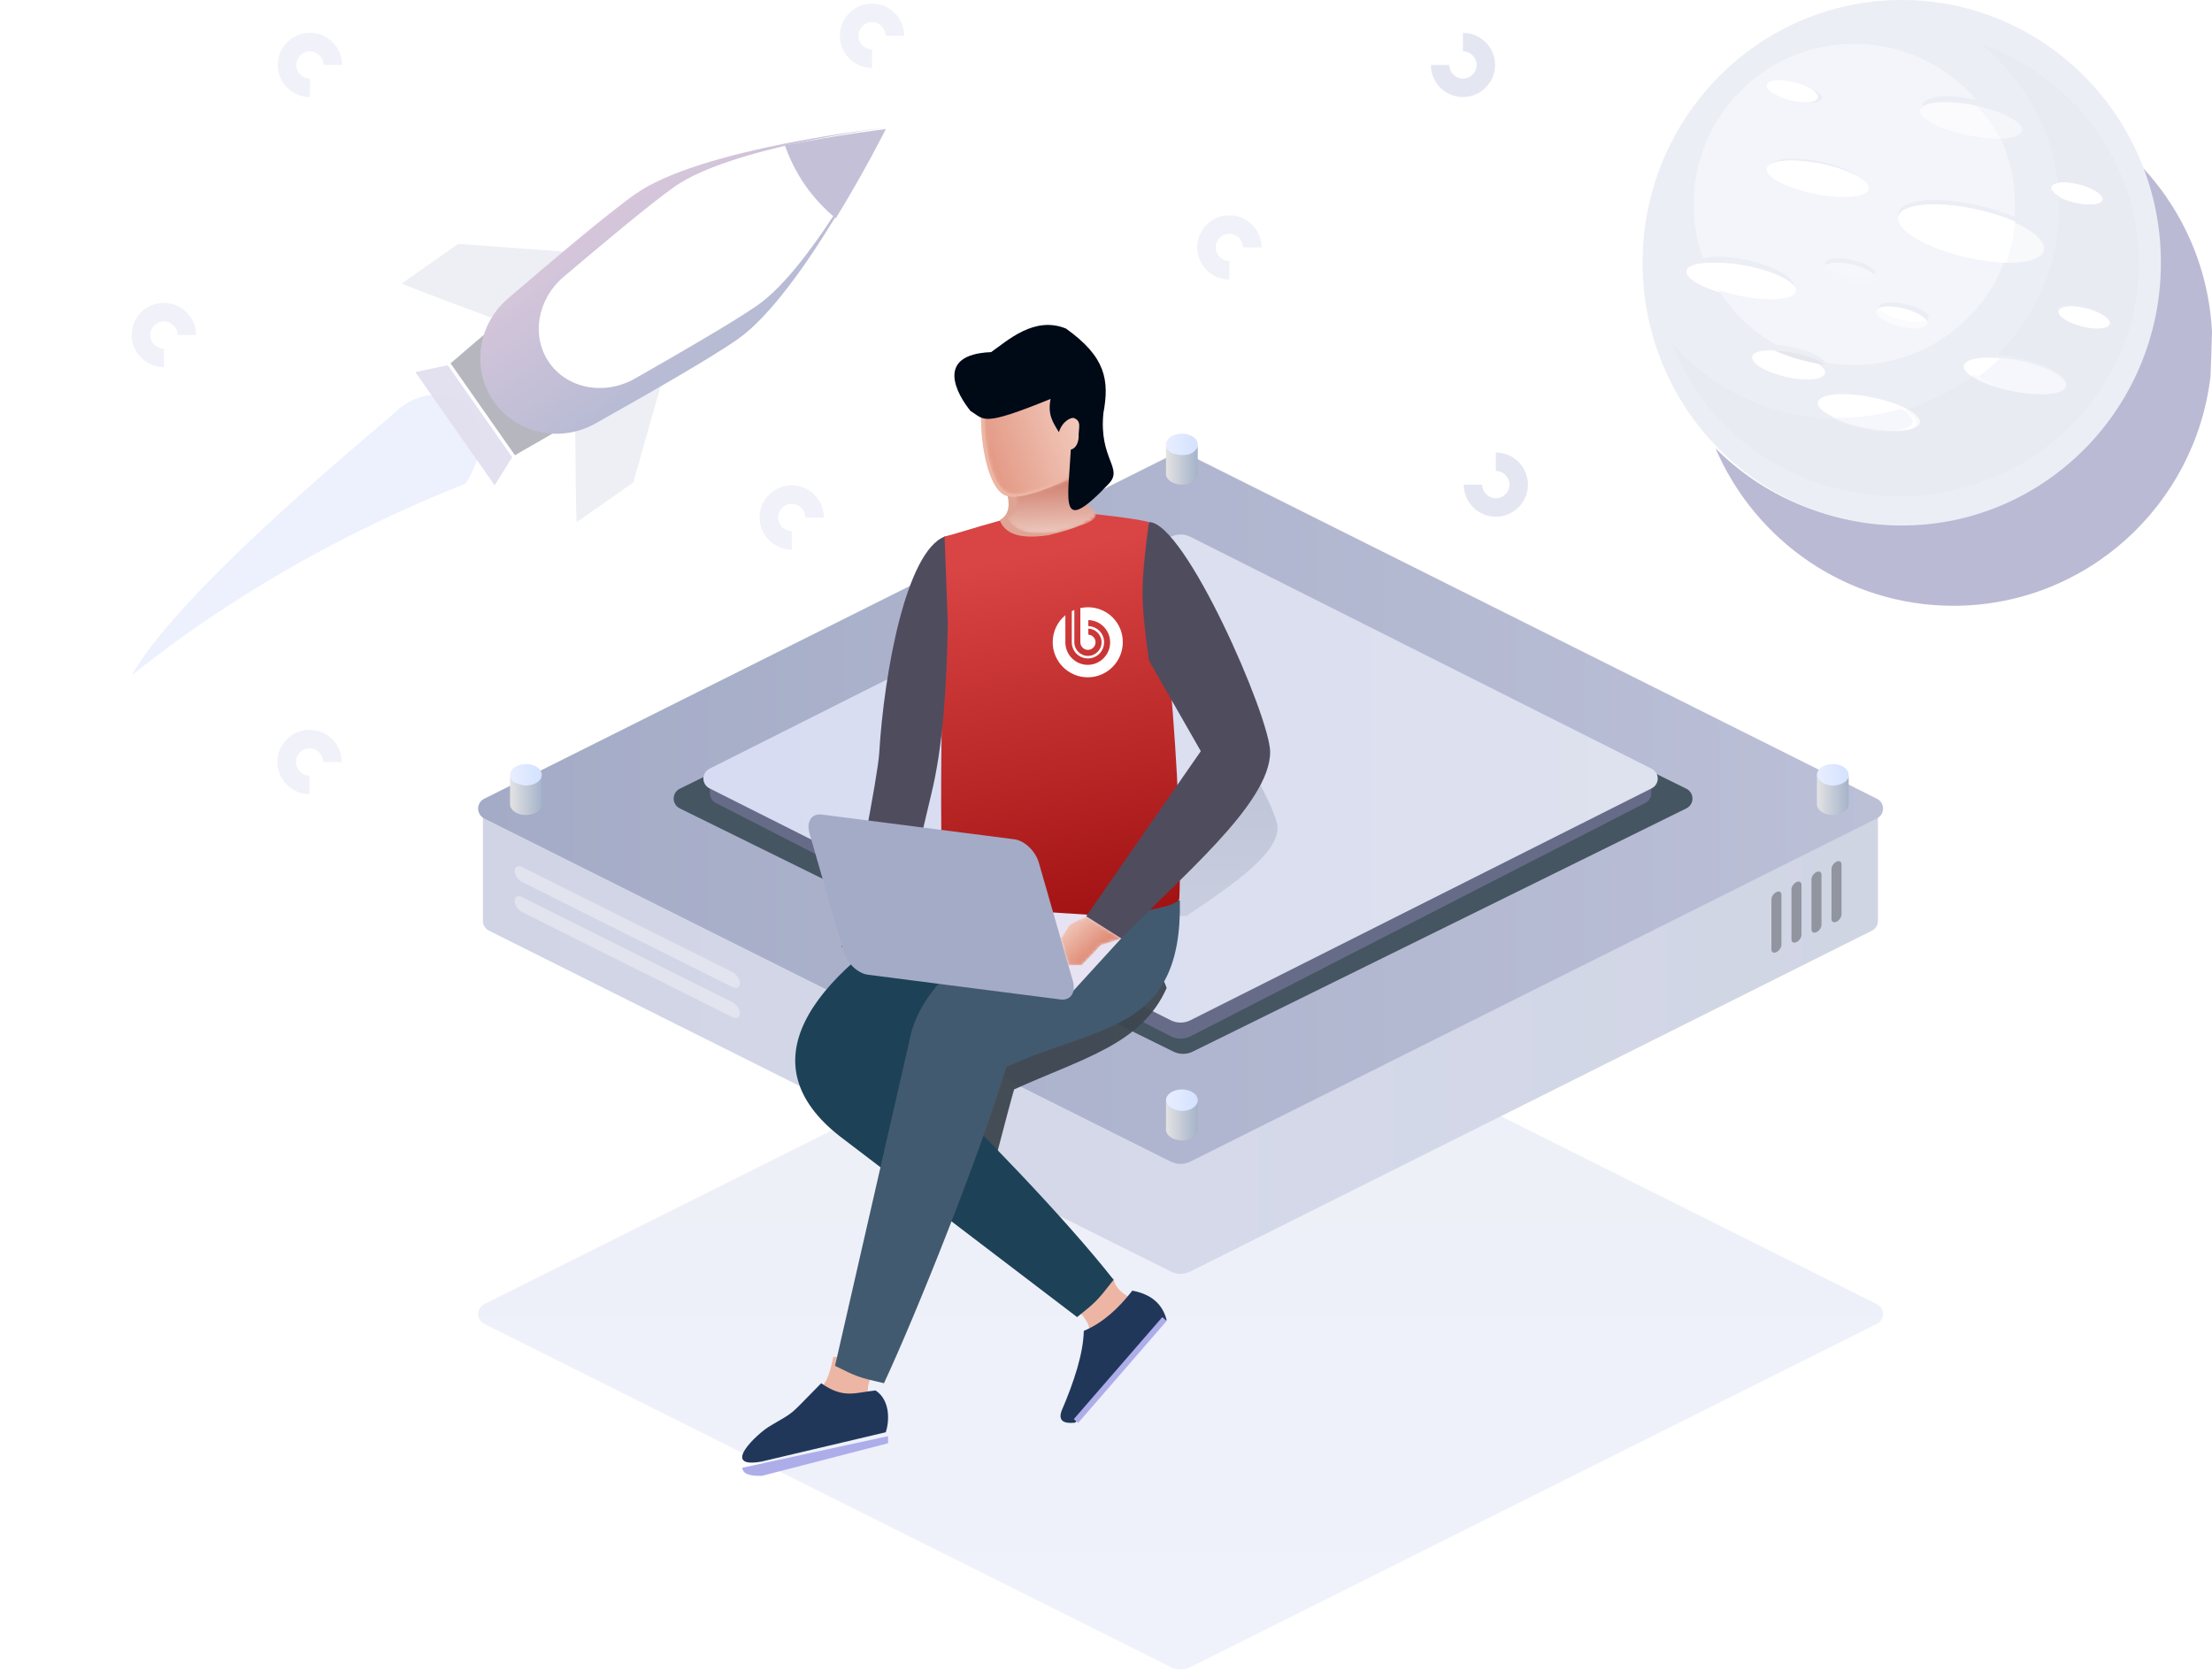 <?xml version="1.0" encoding="UTF-8"?>
<svg width="606px" height="458px" viewBox="0 0 606 458" version="1.1" xmlns="http://www.w3.org/2000/svg" xmlns:xlink="http://www.w3.org/1999/xlink">
    <!-- Generator: sketchtool 57.1 (101010) - https://sketch.com -->
    <title>DE5706E8-955D-4167-A8D9-9D892DD46A4A</title>
    <desc>Created with sketchtool.</desc>
    <defs>
        <linearGradient x1="50%" y1="100%" x2="50%" y2="-2.48949813e-15%" id="linearGradient-1">
            <stop stop-color="#EFF2FB" offset="0%"></stop>
            <stop stop-color="#EDEFF7" offset="100%"></stop>
        </linearGradient>
        <linearGradient x1="100%" y1="50%" x2="0%" y2="50%" id="linearGradient-2">
            <stop stop-color="#D0D5E4" offset="0%"></stop>
            <stop stop-color="#D5D9EA" offset="49.287%"></stop>
            <stop stop-color="#D0D4E4" offset="100%"></stop>
        </linearGradient>
        <linearGradient x1="-1.11022302e-14%" y1="50%" x2="100%" y2="50%" id="linearGradient-3">
            <stop stop-color="#A4ABC6" offset="0%"></stop>
            <stop stop-color="#BBC0D7" offset="100%"></stop>
        </linearGradient>
        <linearGradient x1="-0.002%" y1="50%" x2="99.992%" y2="50%" id="linearGradient-4">
            <stop stop-color="#E3E3E3" offset="0%"></stop>
            <stop stop-color="#A5B3CA" offset="100%"></stop>
        </linearGradient>
        <linearGradient x1="-0.002%" y1="49.988%" x2="99.992%" y2="49.988%" id="linearGradient-5">
            <stop stop-color="#E9EEFF" offset="0%"></stop>
            <stop stop-color="#D3E2FF" offset="100%"></stop>
        </linearGradient>
        <linearGradient x1="-1.11022302e-14%" y1="50%" x2="100%" y2="50%" id="linearGradient-6">
            <stop stop-color="#D7DCF3" offset="0%"></stop>
            <stop stop-color="#DEE1EE" offset="100%"></stop>
        </linearGradient>
        <linearGradient x1="70.202%" y1="-166.648%" x2="69.644%" y2="135.827%" id="linearGradient-7">
            <stop stop-color="#455562" offset="0%"></stop>
            <stop stop-color="#BFC3D9" offset="100%"></stop>
        </linearGradient>
        <linearGradient x1="39.901%" y1="11.118%" x2="50%" y2="100%" id="linearGradient-8">
            <stop stop-color="#D94444" offset="0%"></stop>
            <stop stop-color="#A21212" offset="100%"></stop>
        </linearGradient>
        <path d="M8.776,16.222 C4.117,16.222 1.217,14.875 0,11.872 C1.823,10.923 2.478,9.4 2.477,7.618 C2.475,6.797 2.334,5.92 2.104,5.02 C2.114,5.023 2.126,5.024 2.138,5.027 C2.604,5.178 3.18,5.248 3.846,5.248 C7.591,5.248 14.138,3.02 19.411,0.32 C20.41,4.524 20.487,7.187 23.901,9.95 C24.16,10.332 24.291,10.695 24.29,11.043 C24.284,12.795 20.927,14.194 13.652,15.838 C11.855,16.09 10.229,16.222 8.776,16.222" id="path-9"></path>
        <linearGradient x1="50.745%" y1="104.698%" x2="44.73%" y2="-0.244%" id="linearGradient-11">
            <stop stop-color="#EFCCC2" offset="0%"></stop>
            <stop stop-color="#CC7765" offset="100%"></stop>
        </linearGradient>
        <path d="M9.343,39.109 C8.71,39.109 8.163,39.035 7.72,38.875 C5.63,38.388 3.935,35.57 2.76,31.621 C1.577,27.644 0.923,22.522 0.924,17.486 C0.926,10.394 2.228,3.472 5.191,0.157 L24.798,1.933 L31.964,16.412 C31.763,17.468 31.696,18.481 31.695,19.455 C31.695,21.329 31.938,23.051 31.939,24.627 C31.939,26.644 31.543,28.422 29.727,29.979 C25.121,34.21 14.471,39.109 9.343,39.109" id="path-12"></path>
        <linearGradient x1="98.675%" y1="21.903%" x2="-19.501%" y2="72.995%" id="linearGradient-14">
            <stop stop-color="#F6D7CC" offset="0%"></stop>
            <stop stop-color="#E08E78" offset="100%"></stop>
        </linearGradient>
        <polyline id="path-15" points="5.847 13.95 2.183 13.95 0 6.663 2.726 2.607 7.136 0.537 16.717 6.663 11.074 8.435 5.847 13.95"></polyline>
        <linearGradient x1="-7.24%" y1="9.095%" x2="58.671%" y2="66.565%" id="linearGradient-17">
            <stop stop-color="#F6D7CC" offset="0%"></stop>
            <stop stop-color="#E08E78" offset="100%"></stop>
        </linearGradient>
        <filter x="-41.6%" y="-134.2%" width="183.3%" height="368.3%" filterUnits="objectBoundingBox" id="filter-18">
            <feGaussianBlur stdDeviation="13.349 8.821" in="SourceGraphic"></feGaussianBlur>
        </filter>
        <linearGradient x1="-0%" y1="50%" x2="100.001%" y2="50%" id="linearGradient-19">
            <stop stop-color="#956AA0" offset="0%"></stop>
            <stop stop-color="#404C8E" offset="100%"></stop>
        </linearGradient>
    </defs>
    <g id="Page-1" stroke="none" stroke-width="1" fill="none" fill-rule="evenodd">
        <g id="VDS-Bitrix" transform="translate(-693, -135)">
            <g id="main-screen" transform="translate(-33, -7)">
                <g id="bitrix-img" transform="translate(746, 142)">
                    <g id="14" transform="translate(107, 88)">
                        <g id="unit" transform="translate(0.268, 0)">
                            <path d="M5.367,269.397 L193.478,175.342 C195.167,174.497 197.155,174.497 198.845,175.342 L386.956,269.397 C388.438,270.138 389.039,271.94 388.298,273.422 C388.008,274.003 387.537,274.474 386.956,274.764 L198.845,368.82 C197.155,369.664 195.167,369.664 193.478,368.82 L5.367,274.764 C3.885,274.023 3.284,272.221 4.025,270.739 C4.315,270.158 4.786,269.688 5.367,269.397 Z" id="Rectangle_Top_Isometric-Copy-4" fill="url(#linearGradient-1)"></path>
                            <path d="M5.031,133.503 L192.147,67.027 C194.744,66.105 197.579,66.104 200.176,67.025 L387.219,133.373 L387.219,133.373 L387.219,164.344 C387.219,165.48 386.578,166.518 385.562,167.027 L198.845,260.42 C197.156,261.265 195.167,261.265 193.478,260.421 L6.69,167.027 C5.673,166.518 5.031,165.48 5.031,164.343 L5.031,133.503 L5.031,133.503 Z" id="Rectangle_Top_Isometric-Copy-3" fill="url(#linearGradient-2)" fill-rule="nonzero"></path>
                            <path d="M5.367,130.884 L193.478,36.829 C195.167,35.984 197.155,35.984 198.845,36.829 L386.956,130.884 C388.438,131.625 389.039,133.427 388.298,134.909 C388.008,135.49 387.537,135.961 386.956,136.251 L198.845,230.307 C197.155,231.151 195.167,231.151 193.478,230.307 L5.367,136.251 C3.885,135.51 3.284,133.708 4.025,132.226 C4.315,131.645 4.786,131.175 5.367,130.884 Z" id="Rectangle_Top_Isometric-Copy-2" fill="url(#linearGradient-3)"></path>
                            <path d="M379.194,124.315 L379.194,132.385 C379.194,134.012 377.251,135.336 374.849,135.336 C372.447,135.336 370.499,134.012 370.499,132.385 L370.499,124.315 C370.499,125.943 372.447,127.267 374.849,127.267 C377.251,127.267 379.194,125.943 379.194,124.315" id="Fill-249" fill="url(#linearGradient-4)"></path>
                            <path d="M379.194,124.315 C379.194,125.943 377.251,127.267 374.849,127.267 C372.447,127.267 370.499,125.943 370.499,124.315 C370.499,122.688 372.447,121.365 374.849,121.365 C377.251,121.365 379.194,122.688 379.194,124.315" id="Fill-252" fill="url(#linearGradient-5)"></path>
                            <path d="M200.865,33.779 L200.865,41.849 C200.865,43.476 198.923,44.8 196.521,44.8 C194.119,44.8 192.171,43.476 192.171,41.849 L192.171,33.779 C192.171,35.407 194.119,36.731 196.521,36.731 C198.923,36.731 200.865,35.407 200.865,33.779" id="Fill-249" fill="url(#linearGradient-4)"></path>
                            <path d="M200.865,33.779 C200.865,35.407 198.923,36.731 196.521,36.731 C194.119,36.731 192.171,35.407 192.171,33.779 C192.171,32.152 194.119,30.829 196.521,30.829 C198.923,30.829 200.865,32.152 200.865,33.779" id="Fill-252" fill="url(#linearGradient-5)"></path>
                            <path d="M200.865,213.479 L200.865,221.55 C200.865,223.176 198.923,224.5 196.521,224.5 C194.119,224.5 192.171,223.176 192.171,221.55 L192.171,213.479 C192.171,215.108 194.119,216.432 196.521,216.432 C198.923,216.432 200.865,215.108 200.865,213.479" id="Fill-249" fill="url(#linearGradient-4)"></path>
                            <path d="M200.865,213.479 C200.865,215.108 198.923,216.432 196.521,216.432 C194.119,216.432 192.171,215.108 192.171,213.479 C192.171,211.853 194.119,210.529 196.521,210.529 C198.923,210.529 200.865,211.853 200.865,213.479" id="Fill-252" fill="url(#linearGradient-5)"></path>
                            <path d="M21.165,124.315 L21.165,132.385 C21.165,134.012 19.222,135.336 16.82,135.336 C14.419,135.336 12.471,134.012 12.471,132.385 L12.471,124.315 C12.471,125.943 14.419,127.267 16.82,127.267 C19.222,127.267 21.165,125.943 21.165,124.315" id="Fill-249" fill="url(#linearGradient-4)"></path>
                            <path d="M21.165,124.315 C21.165,125.943 19.222,127.267 16.82,127.267 C14.419,127.267 12.471,125.943 12.471,124.315 C12.471,122.688 14.419,121.365 16.82,121.365 C19.222,121.365 21.165,122.688 21.165,124.315" id="Fill-252" fill="url(#linearGradient-5)"></path>
                            <path d="M58.959,128.133 L194.195,61.486 C195.867,60.662 197.827,60.662 199.5,61.486 L334.736,128.133 C336.222,128.866 336.833,130.664 336.1,132.15 C335.808,132.743 335.329,133.223 334.736,133.515 L199.5,200.163 C197.827,200.987 195.867,200.987 194.195,200.163 L58.959,133.515 C57.473,132.783 56.862,130.984 57.594,129.498 C57.886,128.905 58.366,128.425 58.959,128.133 Z" id="Rectangle_Top_Isometric-Copy-2" fill="#455562"></path>
                            <g id="Group-54" transform="translate(65.844, 0.435)">
                                <path d="M1.372,125.957 L126.235,80.445 C128.887,79.478 131.796,79.477 134.448,80.443 L259.262,125.867 L259.262,125.867 L259.262,128.926 C259.262,130.051 258.633,131.082 257.632,131.596 L133.08,195.514 C131.361,196.396 129.322,196.396 127.602,195.514 L3.002,131.595 C2.001,131.082 1.372,130.051 1.372,128.926 L1.372,125.957 L1.372,125.957 Z" id="Rectangle_Top_Isometric-Copy-3" fill="#666C88" fill-rule="nonzero"></path>
                                <path d="M1.239,122.222 L127.621,58.664 C129.317,57.811 131.317,57.811 133.013,58.664 L259.395,122.222 C260.876,122.966 261.472,124.77 260.728,126.25 C260.438,126.826 259.971,127.293 259.395,127.582 L133.013,191.14 C131.317,191.993 129.317,191.993 127.621,191.14 L1.239,127.582 C-0.242,126.838 -0.838,125.034 -0.094,123.554 C0.196,122.979 0.663,122.511 1.239,122.222 Z" id="Rectangle_Top_Isometric-Copy-2" fill="url(#linearGradient-6)"></path>
                                <g id="Group-19" transform="translate(9.888, 0.565)">
                                    <path d="M122.453,162 L107,162 C107.081,160.97 107.116,159.891 107.106,158.754 C107.392,158.59 107.561,158.422 107.605,158.25 C107.698,156.75 107.748,155.079 107.762,153.265 C112.717,149.946 117.627,146.592 121.738,143.314 C121.757,143.574 121.774,143.833 121.787,144.093 L128.161,137.704 L128.059,137.579 C130.715,134.692 132.321,131.927 132.291,129.373 C132.233,124.46 120.56,103.617 110.31,92 C111.803,92.181 113.117,92.369 114.13,92.563 C123.88,92.563 146.902,130.93 146.999,137.845 C147.094,144.829 134.916,153.395 122.453,161.714 L122.453,161.995 C122.453,161.997 122.453,161.999 122.453,162" id="Fill-433" fill="url(#linearGradient-7)" opacity="0.428"></path>
                                    <path d="M69.374,229.963 L56,222 C58.893,214.058 61.459,206.574 63.385,200.27 C75.841,194.596 87.676,192.359 96.232,187 C106.904,174.844 113.699,173.089 116.618,181.735 C109.754,197.212 93.617,200.979 74.825,209.529 C74.195,211.626 72.378,218.437 69.374,229.963 Z" id="Fill-436" fill="#3D474F" opacity="0.952"></path>
                                    <g id="Group-48">
                                        <path d="M91.178,268.868 C91.178,268.868 95.461,272.872 95.394,275.185 C95.327,277.498 109.349,267.766 109.349,267.766 C109.349,267.766 103.074,265.856 102.207,261.903 C101.339,257.95 91.178,268.868 91.178,268.868" id="Fill-464" fill="#EDB6A4"></path>
                                        <path d="M91.53,300.849 L116.618,272.72 C115.432,268.118 112.142,265.587 107.213,264.666 C103.408,269.572 99.108,273.502 93.925,275.691 C93.743,282.011 91.277,289.565 87.807,297.66 C86.87,300.411 88.513,301.164 91.53,300.849" id="Fill-465" fill="#21375A"></path>
                                        <polyline id="Fill-466" fill="#ADADEA" points="116.618 272.963 92.366 300.916 91.178 299.87 115.43 271.916 116.618 272.963"></polyline>
                                        <path d="M40.3,304.541 L40.3,306.484 L5.775,315.406 C1.58,315.527 0.498,314.529 0.325,313.205 L40.3,304.541" id="Fill-467" fill="#ADADEA"></path>
                                        <path d="M55.07,157.609 C16.776,179.855 2.51,202.989 26.931,222.256 L92.086,271.916 C97.178,267.827 97.518,267.56 102.081,261.701 C89.212,245.269 65.471,220.62 46.838,202.778 C47.589,174.417 100.44,171.777 74.13,152.291 L55.07,157.609" id="Fill-468" fill="#1D4257"></path>
                                        <path d="M25.276,282.791 C25.276,282.791 24.184,289.158 22.296,290.705 C20.411,292.248 35.136,297.291 35.136,297.291 C35.136,297.291 33.566,290.698 36.306,287.236 C39.045,283.77 25.276,282.791 25.276,282.791" id="Fill-469" fill="#EDB6A4"></path>
                                        <path d="M91.733,152.291 C81.499,161.759 52.986,172.688 46.767,193.48 L25.764,285.27 C31.609,288.185 31.994,288.382 39.169,290.041 C48.02,271.027 65.142,228.3 72.701,203.359 C98.062,191.714 120.928,193.985 120.236,157.782 L91.733,152.291" id="Fill-470" fill="#425A6F"></path>
                                        <path d="M55.871,160.826 C57.075,165.575 119.128,162.434 120.085,157.291 C121.332,130.251 115.282,62.911 111.626,54.032 C106.553,52.726 93.993,51.635 88.969,50.963 L88.91,50.933 C80.646,49.677 60.307,57.117 55.635,58.031 C56.085,67.861 53.459,144.315 55.871,160.826" id="Fill-471" fill="url(#linearGradient-8)"></path>
                                        <path d="M84.972,29.041 C92.559,41.969 88.659,46.589 94.429,51.519 C95.97,53.908 92.926,55.591 84.328,57.641 C76.876,58.748 72.446,57.612 70.873,53.517 C76.448,50.456 70.944,41.628 69.374,36.958 L84.972,29.041" id="Fill-472" fill="#E0A494"></path>
                                        <g id="Group-475" transform="translate(73.008, 40.916)">
                                            <mask id="mask-10" fill="white">
                                                <use xlink:href="#path-9"></use>
                                            </mask>
                                            <g id="Clip-474"></g>
                                            <path d="M8.776,16.222 C4.117,16.222 1.217,14.875 0,11.872 C1.823,10.923 2.478,9.4 2.477,7.618 C2.475,6.797 2.334,5.92 2.104,5.02 C2.114,5.023 2.126,5.024 2.138,5.027 C2.604,5.178 3.18,5.248 3.846,5.248 C7.591,5.248 14.138,3.02 19.411,0.32 C20.41,4.524 20.487,7.187 23.901,9.95 C24.16,10.332 24.291,10.695 24.29,11.043 C24.284,12.795 20.927,14.194 13.652,15.838 C11.855,16.09 10.229,16.222 8.776,16.222" id="Fill-473" fill="url(#linearGradient-11)" mask="url(#mask-10)"></path>
                                        </g>
                                        <path d="M96.09,37.819 C90.638,42.686 77.152,48.411 72.901,46.927 C65.356,45.218 62.698,15.486 70.235,7.291 L90.896,9.109 L98.447,23.932 C97.305,29.757 100.276,34.333 96.09,37.819" id="Fill-476" fill="#EDB6A4"></path>
                                        <g id="Group-479" transform="translate(65.739, 7.291)">
                                            <mask id="mask-13" fill="white">
                                                <use xlink:href="#path-12"></use>
                                            </mask>
                                            <g id="Clip-478"></g>
                                            <path d="M9.343,39.109 C8.71,39.109 8.163,39.035 7.72,38.875 C5.63,38.388 3.935,35.57 2.76,31.621 C1.577,27.644 0.923,22.522 0.924,17.486 C0.926,10.394 2.228,3.472 5.191,0.157 L24.798,1.933 L31.964,16.412 C31.763,17.468 31.696,18.481 31.695,19.455 C31.695,21.329 31.938,23.051 31.939,24.627 C31.939,26.644 31.543,28.422 29.727,29.979 C25.121,34.21 14.471,39.109 9.343,39.109" id="Fill-477" fill="url(#linearGradient-14)" mask="url(#mask-13)"></path>
                                        </g>
                                        <path d="M84.823,20.312 C65.779,28.065 66.825,25.985 62.904,23.644 C59.263,19.185 52.861,8.125 68.515,7.492 C73.045,4.343 80.358,-2.516 89.039,1.036 C99.927,8.808 100.966,15.157 99.281,24.246 C98.048,36.843 104.84,39.259 100.761,43.559 C86.964,58.11 89.625,48.49 90.362,34.2 C92.034,33.794 92.624,31.732 92.494,30.069 C92.598,27.884 93.233,26.399 91.22,25.543 C90.523,25.331 88.103,26.26 87.092,29.422 C85.32,26.556 83.99,24.487 84.823,20.312" id="Fill-480" fill="#000916"></path>
                                        <path d="M55.79,58.041 L56.654,81.886 C56.389,99.515 55.279,115.726 52.15,128.555 L41.384,174.041 L27.581,170.52 C30.884,158.087 37.506,123.44 37.862,117.486 C39.197,95.117 45.305,62.106 55.79,58.041 Z" id="Fill-481" fill="#4F4C5E"></path>
                                        <path d="M89.117,184.616 L106.613,165.467 C107.632,164.35 107.007,162.433 105.57,162.34 C93.807,161.574 57.868,159.241 57.462,159.241 C56.978,159.241 45.335,179.273 45.335,179.273 L89.117,184.616" id="Fill-482" fill="#E8E3F2"></path>
                                        <path d="M34.766,178.096 L87.534,184.879 C90.312,185.237 91.826,182.95 90.912,179.772 L81.597,147.389 C80.682,144.211 77.687,141.345 74.908,140.987 L22.139,134.202 C19.36,133.846 17.848,136.131 18.762,139.313 L28.077,171.692 C28.992,174.872 31.987,177.739 34.766,178.096" id="Fill-483" fill="#A4ABC6"></path>
                                        <path d="M144.964,116.997 C145.086,131.39 119.134,152.354 104.261,168.204 L94.549,162.134 L125.974,116.841 L111.77,92 C110.59,83.742 110,77.568 110,73.478 C110,69.135 110.59,62.66 111.77,54.053 C121.636,54.053 144.881,107.398 144.964,116.997 Z" id="Fill-484" fill="#4F4C5E"></path>
                                        <polyline id="Fill-485" fill="#EDB6A4" points="92.743 163.166 89.867 164.844 88.089 168.132 89.513 174.041 91.903 174.041 95.312 169.569 98.992 168.132 92.743 163.166"></polyline>
                                        <g id="Group-488" transform="translate(87.544, 161.541)">
                                            <mask id="mask-16" fill="white">
                                                <use xlink:href="#path-15"></use>
                                            </mask>
                                            <g id="Clip-487"></g>
                                            <polyline id="Fill-486" fill="url(#linearGradient-17)" mask="url(#mask-16)" points="5.847 13.95 2.183 13.95 0 6.663 2.726 2.607 7.136 0.537 16.717 6.663 11.074 8.435 5.847 13.95"></polyline>
                                        </g>
                                        <path d="M21.966,290.041 C12.736,299.38 15.294,297.424 7.972,301.747 C4.624,303.65 -5.962,313.556 5.576,311.515 L39.658,303.475 C40.699,300.397 40.913,294.67 36.87,292.02 C31.275,292.559 28.193,294.41 21.966,290.041" id="Fill-489" fill="#21375A"></path>
                                    </g>
                                </g>
                            </g>
                            <path d="M15.775,157.828 L73.389,186.619 C74.525,187.186 75.447,188.568 75.447,189.704 C75.447,190.841 74.525,191.302 73.389,190.734 L15.775,161.943 C14.639,161.376 13.718,159.994 13.718,158.858 C13.718,157.721 14.639,157.26 15.775,157.828 Z" id="Rectangle-Copy-15" fill="#FFFFFF" opacity="0.354"></path>
                            <path d="M15.775,149.586 L73.389,178.376 C74.525,178.944 75.447,180.326 75.447,181.462 C75.447,182.599 74.525,183.06 73.389,182.492 L15.775,153.701 C14.639,153.133 13.718,151.752 13.718,150.615 C13.718,149.479 14.639,149.018 15.775,149.586 Z" id="Rectangle-Copy-20" fill="#FFFFFF" opacity="0.354"></path>
                            <g id="Group-53" opacity="0.302" transform="translate(358.029, 147.971)" fill="#000000">
                                <path d="M17.833,0.144 C18.59,-0.212 19.205,0.114 19.205,0.872 L19.205,14.589 C19.205,15.347 18.59,16.249 17.833,16.605 C17.075,16.961 16.461,16.635 16.461,15.878 L16.461,2.16 C16.461,1.402 17.075,0.5 17.833,0.144 Z" id="Rectangle"></path>
                                <path d="M12.346,2.99 C13.103,2.634 13.718,2.96 13.718,3.718 L13.718,17.435 C13.718,18.193 13.103,19.095 12.346,19.451 C11.588,19.807 10.974,19.481 10.974,18.723 L10.974,5.006 C10.974,4.248 11.588,3.346 12.346,2.99 Z" id="Rectangle-Copy-16"></path>
                                <path d="M6.859,5.733 C7.616,5.378 8.231,5.703 8.231,6.461 L8.231,20.179 C8.231,20.936 7.616,21.839 6.859,22.194 C6.101,22.55 5.487,22.224 5.487,21.467 L5.487,7.749 C5.487,6.992 6.101,6.089 6.859,5.733 Z" id="Rectangle-Copy-18"></path>
                                <path d="M1.372,8.477 C2.129,8.121 2.744,8.447 2.744,9.205 L2.744,22.922 C2.744,23.68 2.129,24.582 1.372,24.938 C0.614,25.294 0,24.968 0,24.21 L0,10.493 C0,9.735 0.614,8.833 1.372,8.477 Z" id="Rectangle-Copy-19"></path>
                            </g>
                        </g>
                    </g>
                    <g id="start">
                        <g id="Group-47" opacity="0.4" transform="translate(0.1, 1)">
                            <path d="M3.068,161.315 C16.607,151.69 48.171,140.217 97.759,126.895 C114.195,120.398 128.897,138.619 108.158,152.374 C71.515,150.242 36.485,153.222 3.068,161.315 Z" id="Path-3" fill="#D1D9FA" filter="url(#filter-18)" transform="translate(60.711, 143.427) rotate(-25) translate(-60.711, -143.427) "></path>
                            <g id="Group-27" opacity="0.961" transform="translate(80, 0)">
                                <g id="Group-2" transform="translate(83.057, 74.952) rotate(55) translate(-83.057, -74.952) translate(42.057, 2.952)">
                                    <path d="M59.917,116.455 C65.521,120.329 79.324,129.842 81.546,131.103 L81.546,112.187 L59.917,85.664 L59.917,116.455" id="Fill-565" fill="#D0D4E5"></path>
                                    <path d="M56.843,134.462 C57.114,130.283 57.224,131.173 58.365,116.493 L24.476,116.75 C25.617,131.433 25.795,130.284 26.066,134.462 L56.843,134.462 Z" id="Fill-568" fill="#414159"></path>
                                    <polyline id="Fill-569" fill="#B5ADD7" points="26.067 135.39 22.53 143.735 60.38 143.735 56.844 135.39 26.067 135.39"></polyline>
                                    <path d="M0.489,132.867 C2.71,131.606 16.513,122.093 22.118,118.219 L22.118,87.428 L0.489,113.951 L0.489,132.867" id="Fill-570" fill="#D0D4E5"></path>
                                    <path d="M21.629,56.329 C21.629,64.341 23.18,81.929 24.425,95.421 C25.304,104.951 32.665,112.206 41.455,112.206 C50.245,112.206 57.606,104.951 58.486,95.421 C59.73,81.936 61.282,64.359 61.282,56.347 C61.282,37.392 41.467,-1.15178977e-11 41.467,-1.15178977e-11 C41.47,-1.09139364e-11 47.683,11.365 53.833,25.399 C59.84,39.121 65.788,55.463 65.788,66.278 C65.788,75.527 63.885,95.813 62.357,111.379 C61.82,116.88 59.289,121.72 55.548,125.191 C51.808,128.657 46.847,130.753 41.455,130.753 C30.665,130.753 21.631,122.375 20.554,111.379 C19.025,95.808 17.123,75.507 17.123,66.259 C17.123,55.438 23.076,39.091 29.083,25.369 C35.232,11.35 41.44,-1.09139364e-11 41.44,-1.09139364e-11 L41.44,-1.09139364e-11 L41.444,-1.15178977e-11 C41.444,-1.15178977e-11 21.629,37.373 21.629,56.329 Z" id="Combined-Shape" fill="url(#linearGradient-19)"></path>
                                    <path d="M41.889,-3.63797881e-12 C41.889,-3.63797881e-12 35.785,11.265 29.74,25.19 C33.63,26.245 37.704,26.892 41.903,26.892 C46.108,26.892 50.182,26.28 54.072,25.228 C48.026,11.289 41.918,-3.63797881e-12 41.918,-3.63797881e-12 L41.889,-3.63797881e-12" id="Fill-576" fill="#655A96"></path>
                                </g>
                            </g>
                        </g>
                        <path d="M380.794,26.594 C375.946,26.594 372,22.648 372,17.796 L377.06,17.796 C377.06,19.858 378.734,21.534 380.794,21.534 C382.852,21.534 384.532,19.858 384.532,17.796 C384.532,15.734 382.852,14.058 380.794,14.058 L380.794,9 C385.646,9 389.594,12.944 389.594,17.796 C389.594,22.648 385.646,26.594 380.794,26.594" id="Fill-258-Copy-2" fill="#E4E7F2"></path>
                        <path d="M389.794,141.594 C384.948,141.594 381,137.646 381,132.796 L386.06,132.796 C386.06,134.858 387.732,136.536 389.794,136.536 C391.854,136.536 393.534,134.858 393.534,132.796 C393.534,130.736 391.854,129.058 389.794,129.058 L389.794,124 C394.644,124 398.592,127.944 398.592,132.796 C398.592,137.646 394.644,141.594 389.794,141.594" id="Fill-265" fill="#E4E7F2"></path>
                        <path d="M64.798,217.594 C59.948,217.594 56,213.646 56,208.796 C56,203.944 59.948,200 64.798,200 C69.65,200 73.598,203.944 73.598,208.796 L68.54,208.796 C68.54,206.736 66.86,205.058 64.798,205.058 C62.74,205.058 61.06,206.736 61.06,208.796 C61.06,210.858 62.74,212.534 64.798,212.534 L64.798,217.594" id="Fill-275" fill="#F0F1F9"></path>
                        <path d="M24.898,100.594 C20.048,100.594 16.1,96.646 16.1,91.796 C16.1,86.944 20.048,83 24.898,83 C29.75,83 33.696,86.944 33.696,91.796 L28.638,91.796 C28.638,89.734 26.958,88.058 24.898,88.058 C22.838,88.058 21.16,89.734 21.16,91.796 C21.16,93.858 22.838,95.534 24.898,95.534 L24.898,100.594" id="Fill-276" fill="#F0F1F9"></path>
                        <path d="M196.898,150.594 C192.046,150.594 188.1,146.648 188.1,141.796 C188.1,136.946 192.046,133 196.898,133 C201.75,133 205.696,136.946 205.696,141.796 L200.636,141.796 C200.636,139.736 198.956,138.06 196.898,138.06 C194.838,138.06 193.158,139.736 193.158,141.796 C193.158,143.86 194.838,145.536 196.898,145.536 L196.898,150.594" id="Fill-277" fill="#F0F1F9"></path>
                        <g id="Group-2" opacity="0.4" transform="translate(430, 0)">
                            <path d="M85.153,166 C55.954,166 30.876,148.242 20,122.873 C32.824,135.712 50.5,143.645 70.021,143.645 C109.201,143.645 140.958,111.686 140.958,72.266 C140.958,62.224 138.897,52.666 135.183,44 C147.284,56.114 155.069,72.6 156,90.906 C155.896,94.997 155.761,99.065 155.593,103.133 C151.409,138.54 121.474,166 85.153,166" id="Fill-28" fill="#565396"></path>
                            <path d="M142,72.007 C142,111.767 110.214,144 70.998,144 C31.786,144 0,111.767 0,72.007 C0,32.238 31.786,0 70.998,0 C110.214,0 142,32.238 142,72.007" id="Fill-54" fill="#D0D4E5"></path>
                            <path d="M109.947,68.586 C109.152,72.216 99.575,73.083 88.558,70.55 C77.542,68.013 69.266,63.024 70.052,59.413 C70.85,55.787 80.428,54.916 91.436,57.449 C102.452,59.986 110.746,64.966 109.947,68.586" id="Fill-55" fill="#FFFFFF" opacity="0.632"></path>
                            <path d="M61.962,51.872 C61.41,54.13 54.711,54.68 46.987,53.092 C39.281,51.508 33.476,48.391 34.037,46.13 C34.58,43.868 41.289,43.322 49.013,44.906 C56.723,46.494 62.528,49.607 61.962,51.872" id="Fill-56" fill="#FFFFFF"></path>
                            <path d="M103.962,35.867 C103.411,38.136 96.706,38.678 89.005,37.09 C81.285,35.507 75.493,32.391 76.035,30.13 C76.596,27.865 83.301,27.323 91.016,28.907 C98.726,30.49 104.527,33.606 103.962,35.867" id="Fill-57" fill="#FFFFFF" opacity="0.492"></path>
                            <path d="M39.963,79.868 C39.411,82.133 32.701,82.679 24.99,81.092 C17.279,79.504 11.477,76.393 12.037,74.133 C12.598,71.868 19.299,71.322 27.01,72.905 C34.721,74.492 40.523,77.608 39.963,79.868" id="Fill-58" fill="#FFFFFF"></path>
                            <path d="M75.964,115.875 C75.394,118.131 68.698,118.681 60.993,117.089 C53.273,115.511 47.481,112.396 48.037,110.136 C48.598,107.872 55.302,107.317 63.003,108.909 C70.714,110.492 76.515,113.611 75.964,115.875" id="Fill-59" fill="#FFFFFF"></path>
                            <path d="M47.981,26.727 C47.703,28.083 44.35,28.403 40.492,27.458 C36.634,26.509 33.736,24.635 34.019,23.28 C34.288,21.919 37.65,21.594 41.499,22.544 C45.356,23.498 48.264,25.361 47.981,26.727" id="Fill-60" fill="#FFFFFF"></path>
                            <path d="M125.982,54.727 C125.7,56.073 122.355,56.409 118.491,55.459 C114.645,54.508 111.74,52.638 112.018,51.282 C112.292,49.925 115.646,49.595 119.501,50.535 C123.36,51.49 126.255,53.37 125.982,54.727" id="Fill-61" fill="#FFFFFF"></path>
                            <path d="M63.981,76.724 C63.712,78.081 60.352,78.406 56.506,77.456 C52.641,76.506 49.744,74.632 50.018,73.28 C50.296,71.919 53.656,71.594 57.502,72.544 C61.367,73.499 64.264,75.363 63.981,76.724" id="Fill-62" fill="#FFFFFF"></path>
                            <path d="M77.981,88.723 C77.703,90.08 74.352,90.405 70.497,89.46 C66.632,88.51 63.744,86.64 64.018,85.274 C64.296,83.917 67.656,83.597 71.502,84.542 C75.367,85.492 78.264,87.367 77.981,88.723" id="Fill-63" fill="#FFFFFF"></path>
                            <path d="M127.98,88.718 C127.702,90.079 124.351,90.409 120.496,89.454 C116.641,88.505 113.744,86.637 114.018,85.282 C114.296,83.917 117.646,83.597 121.511,84.541 C125.366,85.5 128.272,87.363 127.98,88.718" id="Fill-64" fill="#FFFFFF"></path>
                            <path d="M49.974,102.293 C49.572,104.111 44.791,104.539 39.28,103.275 C33.769,102.012 29.625,99.515 30.027,97.702 C30.429,95.893 35.21,95.46 40.721,96.724 C46.232,97.992 50.367,100.484 49.974,102.293" id="Fill-65" fill="#FFFFFF"></path>
                            <path d="M115.963,105.872 C115.411,108.129 108.701,108.679 100.99,107.095 C93.279,105.507 87.477,102.391 88.037,100.13 C88.598,97.868 95.299,97.322 103.01,98.906 C110.721,100.489 116.523,103.61 115.963,105.872" id="Fill-66" fill="#FFFFFF"></path>
                            <path d="M57.998,100 C55.344,100 52.745,99.767 50.217,99.317 C48.951,97.773 45.476,96.111 41.198,95.146 C39.582,94.787 38.028,94.562 36.623,94.468 C29.534,90.521 23.648,84.67 19.661,77.607 C21.695,78.541 24.196,79.381 26.948,80 C29.839,80.651 32.578,80.966 34.89,80.966 C38.553,80.966 41.126,80.176 41.454,78.703 C41.997,76.305 36.376,73 28.905,71.316 C26.019,70.665 23.28,70.355 20.977,70.355 C19.217,70.355 17.708,70.535 16.582,70.885 C14.907,66.238 14,61.222 14,55.996 C14,31.699 33.7,12 57.998,12 C71.354,12 83.319,17.95 91.391,27.343 C91.346,27.334 91.301,27.325 91.261,27.316 C88.37,26.665 85.627,26.355 83.319,26.355 C79.655,26.355 77.078,27.141 76.746,28.614 C76.221,31.012 81.833,34.317 89.312,35.996 C92.199,36.651 94.942,36.961 97.25,36.961 C97.394,36.961 97.537,36.961 97.677,36.957 C100.447,42.722 102,49.179 102,55.996 C102,57.158 101.955,58.308 101.865,59.449 C98.992,58.209 95.571,57.105 91.845,56.265 C87.521,55.291 83.413,54.824 79.952,54.824 C74.457,54.824 70.591,56.004 70.093,58.218 C69.294,61.81 77.711,66.772 88.917,69.296 C92.702,70.149 96.316,70.611 99.481,70.715 C93.425,87.782 77.137,100 57.998,100 M68.131,82.843 C66.299,82.843 65.015,83.233 64.849,83.965 C64.584,85.173 67.381,86.826 71.125,87.665 C72.566,87.989 73.936,88.141 75.09,88.141 C76.921,88.141 78.21,87.751 78.376,87.014 C78.65,85.815 75.844,84.158 72.099,83.319 C70.658,82.995 69.285,82.843 68.131,82.843 M53.387,70.733 C51.555,70.733 50.267,71.128 50.101,71.864 C49.836,73.058 52.642,74.715 56.386,75.555 C57.827,75.883 59.196,76.036 60.355,76.036 C62.182,76.036 63.466,75.645 63.628,74.908 C63.902,73.705 61.096,72.057 57.351,71.213 C55.91,70.89 54.541,70.733 53.387,70.733 M41.247,43.423 C37.579,43.423 35.007,44.209 34.683,45.681 C34.14,48.079 39.761,51.384 47.223,53.063 C50.114,53.714 52.853,54.029 55.165,54.029 C58.828,54.029 61.396,53.238 61.724,51.77 C62.272,49.368 56.651,46.068 49.185,44.384 C46.298,43.733 43.555,43.423 41.247,43.423 M38.962,22.799 C37.13,22.799 35.846,23.194 35.685,23.931 C35.411,25.13 38.217,26.786 41.952,27.626 C43.398,27.949 44.771,28.107 45.925,28.107 C47.753,28.107 49.037,27.716 49.203,26.979 C49.477,25.772 46.662,24.124 42.926,23.28 C41.485,22.956 40.116,22.799 38.962,22.799" id="Fill-67" fill="#E4E7F4"></path>
                            <path d="M99.603,72 C96.42,71.896 92.786,71.43 88.981,70.571 C77.713,68.031 69.249,63.035 70.053,59.418 C70.554,57.189 74.441,56 79.966,56 C83.447,56 87.577,56.47 91.924,57.451 C95.671,58.297 99.111,59.409 102,60.657 C101.698,64.604 100.871,68.41 99.603,72" id="Fill-68" fill="#FFFFFF"></path>
                            <path d="M55.188,54 C52.801,54 49.972,53.704 46.987,53.09 C39.281,51.506 33.476,48.39 34.037,46.13 C34.371,44.741 37.028,44 40.816,44 C43.199,44 46.032,44.292 49.013,44.906 C56.723,46.494 62.528,49.605 61.962,51.87 C61.623,53.255 58.972,54 55.188,54" id="Fill-69" fill="#FFFFFF"></path>
                            <path d="M97.552,38 C95.131,38 92.252,37.708 89.223,37.09 C81.374,35.506 75.485,32.39 76.036,30.13 C76.384,28.741 79.089,28 82.933,28 C85.355,28 88.233,28.292 91.267,28.906 C91.31,28.914 91.357,28.923 91.404,28.931 C94.019,31.666 96.243,34.715 98,37.996 C97.854,38 97.703,38 97.552,38" id="Fill-70" fill="#FFFFFF" opacity="0.553"></path>
                            <path d="M35.111,82 C32.697,82 29.839,81.704 26.821,81.09 C23.948,80.506 21.338,79.715 19.215,78.835 C17.954,76.82 16.876,74.704 16,72.499 C17.176,72.169 18.751,72 20.588,72 C22.992,72 25.851,72.292 28.864,72.906 C36.662,74.493 42.529,77.607 41.962,79.867 C41.62,81.255 38.935,82 35.111,82" id="Fill-71" fill="#FFFFFF"></path>
                            <path d="M44.596,28 C43.404,28 41.985,27.822 40.492,27.457 C36.634,26.508 33.736,24.635 34.019,23.279 C34.186,22.447 35.512,22 37.404,22 C38.596,22 40.01,22.178 41.499,22.543 C45.356,23.497 48.264,25.36 47.981,26.726 C47.809,27.558 46.483,28 44.596,28" id="Fill-72" fill="#FFFFFF"></path>
                            <path d="M60.603,78 C59.407,78 57.993,77.827 56.506,77.456 C52.641,76.506 49.744,74.632 50.018,73.28 C50.189,72.447 51.519,72 53.41,72 C54.601,72 56.015,72.178 57.502,72.544 C61.367,73.499 64.264,75.363 63.981,76.725 C63.814,77.558 62.489,78 60.603,78" id="Fill-73" fill="#E5E8F7" opacity="0.862"></path>
                            <path d="M74.589,90 C73.398,90 71.984,89.827 70.497,89.461 C66.632,88.51 63.744,86.639 64.018,85.271 C64.189,84.442 65.515,84 67.406,84 C68.597,84 70.015,84.173 71.502,84.539 C75.367,85.49 78.264,87.366 77.981,88.724 C77.809,89.558 76.479,90 74.589,90" id="Fill-74" fill="#FFFFFF" opacity="0.586"></path>
                            <path d="M50,100 C45.002,99.285 40.286,97.911 36,96 C37.447,96.078 39.047,96.263 40.711,96.559 C45.118,97.356 48.696,98.726 50,100" id="Fill-75" fill="#C0C4D1"></path>
                            <path d="M70.02,136 C41.515,136 17.227,118.48 8,93.95 C18.712,106.357 34.632,114.367 52.493,114.822 C54.634,115.858 57.345,116.791 60.358,117.462 C63.268,118.12 66.033,118.431 68.359,118.431 C72.048,118.431 74.636,117.642 74.98,116.169 C75.242,114.989 74.021,113.588 71.817,112.272 C78.817,110.182 85.271,106.884 90.923,102.631 C93.186,104.217 96.937,105.753 101.318,106.736 C104.227,107.389 106.988,107.7 109.309,107.7 C113.011,107.7 115.609,106.907 115.939,105.434 C116.487,103.028 110.821,99.708 103.291,98.023 C101.164,97.545 99.118,97.253 97.263,97.126 C107.73,86.652 114.17,72.385 114.17,56.663 C114.17,55.861 114.152,55.063 114.12,54.266 C115.152,54.743 116.423,55.167 117.822,55.482 C119.274,55.807 120.654,55.964 121.817,55.964 C123.668,55.964 124.972,55.568 125.139,54.833 C125.406,53.631 122.578,51.964 118.808,51.117 C117.365,50.797 115.989,50.644 114.826,50.644 C114.482,50.644 114.161,50.657 113.857,50.684 C112.224,35.178 104.309,21.474 92.611,12 C117.926,20.938 136,44.458 136,72.079 C136,107.38 106.463,136 70.02,136 M116.794,83.49 C114.943,83.49 113.649,83.882 113.482,84.625 C113.215,85.828 116.043,87.486 119.808,88.328 C121.265,88.657 122.646,88.815 123.809,88.815 C125.655,88.815 126.949,88.418 127.117,87.675 C127.402,86.472 124.564,84.819 120.799,83.967 C119.342,83.643 117.957,83.49 116.794,83.49" id="Fill-76" fill="#A4ABC6" opacity="0.17"></path>
                            <path d="M67.498,118 C65.226,118 62.525,117.697 59.683,117.056 C56.739,116.402 54.091,115.494 52,114.484 C52.526,114.497 53.048,114.506 53.574,114.506 C59.594,114.506 65.407,113.628 70.876,112 C73.028,113.282 74.222,114.647 73.966,115.797 C73.63,117.232 71.101,118 67.498,118" id="Fill-77" fill="#E5E8F7" opacity="0.862"></path>
                            <path d="M122.454,56 C121.219,56 119.753,55.822 118.21,55.456 C116.725,55.101 115.375,54.623 114.279,54.085 C114.226,52.728 114.13,51.382 114,50.046 C114.322,50.015 114.663,50 115.028,50 C116.264,50 117.725,50.173 119.258,50.533 C123.261,51.489 126.265,53.368 125.981,54.725 C125.804,55.553 124.42,56 122.454,56" id="Fill-78" fill="#FFFFFF"></path>
                            <path d="M124.592,90 C123.402,90 121.988,89.822 120.496,89.452 C116.641,88.503 113.744,86.635 114.018,85.279 C114.189,84.442 115.515,84 117.41,84 C118.601,84 120.019,84.173 121.511,84.538 C125.366,85.497 128.272,87.36 127.98,88.716 C127.808,89.553 126.483,90 124.592,90" id="Fill-79" fill="#FFFFFF"></path>
                            <path d="M109.614,108 C107.39,108 104.745,107.706 101.958,107.088 C97.761,106.159 94.168,104.706 92,103.207 C94.15,101.609 96.179,99.87 98.074,98 C99.851,98.119 101.811,98.396 103.848,98.848 C111.062,100.441 116.49,103.582 115.965,105.857 C115.648,107.25 113.16,108 109.614,108" id="Fill-80" fill="#E5E8F7" opacity="0.862"></path>
                        </g>
                        <path d="M218.898,18.596 C214.046,18.596 210.1,14.648 210.1,9.796 C210.1,4.944 214.046,1 218.898,1 C223.748,1 227.694,4.944 227.694,9.796 L222.636,9.796 C222.636,7.736 220.956,6.06 218.898,6.06 C216.838,6.06 215.158,7.736 215.158,9.796 C215.158,11.858 216.838,13.536 218.898,13.536 L218.898,18.596" id="Fill-278" fill="#F0F1F9"></path>
                        <path d="M316.798,76.596 C311.946,76.596 308,72.648 308,67.796 C308,62.944 311.946,59 316.798,59 C321.648,59 325.594,62.944 325.594,67.796 L320.536,67.796 C320.536,65.736 318.856,64.06 316.798,64.06 C314.738,64.06 313.058,65.736 313.058,67.796 C313.058,69.858 314.738,71.536 316.798,71.536 L316.798,76.596" id="Fill-278-Copy" fill="#F0F1F9"></path>
                        <path d="M64.9,26.594 C60.048,26.594 56.1,22.648 56.1,17.796 C56.1,12.946 60.048,9 64.9,9 C69.752,9 73.698,12.946 73.698,17.796 L68.64,17.796 C68.64,15.736 66.96,14.058 64.9,14.058 C62.838,14.058 61.158,15.736 61.158,17.796 C61.158,19.858 62.838,21.536 64.9,21.536 L64.9,26.594" id="Fill-282" fill="#F0F1F9"></path>
                    </g>
                    <g id="bitrix-(1)" transform="translate(266, 164)" fill-rule="nonzero">
                        <circle id="Oval-2" cx="12" cy="12" r="12"></circle>
                        <g id="graph_2_" transform="translate(2.4, 2.4)" fill="#FFFFFF">
                            <path d="M9.653,0 C8.96,0 8.266,0.107 7.573,0.213 L7.573,9.6 C7.573,10.773 8.533,11.68 9.653,11.68 C10.826,11.68 11.733,10.72 11.733,9.6 C11.733,8.48 10.88,7.573 9.76,7.52 L9.76,5.867 C11.786,5.92 13.386,7.573 13.386,9.6 C13.386,11.68 11.68,13.333 9.653,13.333 C7.573,13.333 5.92,11.627 5.92,9.6 L5.92,0.747 C5.707,0.853 5.44,0.96 5.227,1.067 L5.227,9.6 C5.227,12.053 7.2,14.027 9.653,14.027 C12.106,14.027 14.08,12.053 14.08,9.6 C14.08,7.2 12.16,5.227 9.76,5.173 L9.76,3.52 C13.066,3.573 15.733,6.293 15.733,9.653 C15.733,13.013 12.96,15.787 9.6,15.787 C6.24,15.787 3.467,13.013 3.467,9.653 L3.467,2.187 C1.333,3.947 0,6.613 0,9.6 C0,14.88 4.32,19.2 9.6,19.2 C14.88,19.2 19.2,14.88 19.2,9.6 C19.253,4.32 14.986,0 9.653,0 Z" id="Path"></path>
                        </g>
                    </g>
                </g>
            </g>
        </g>
    </g>
</svg>